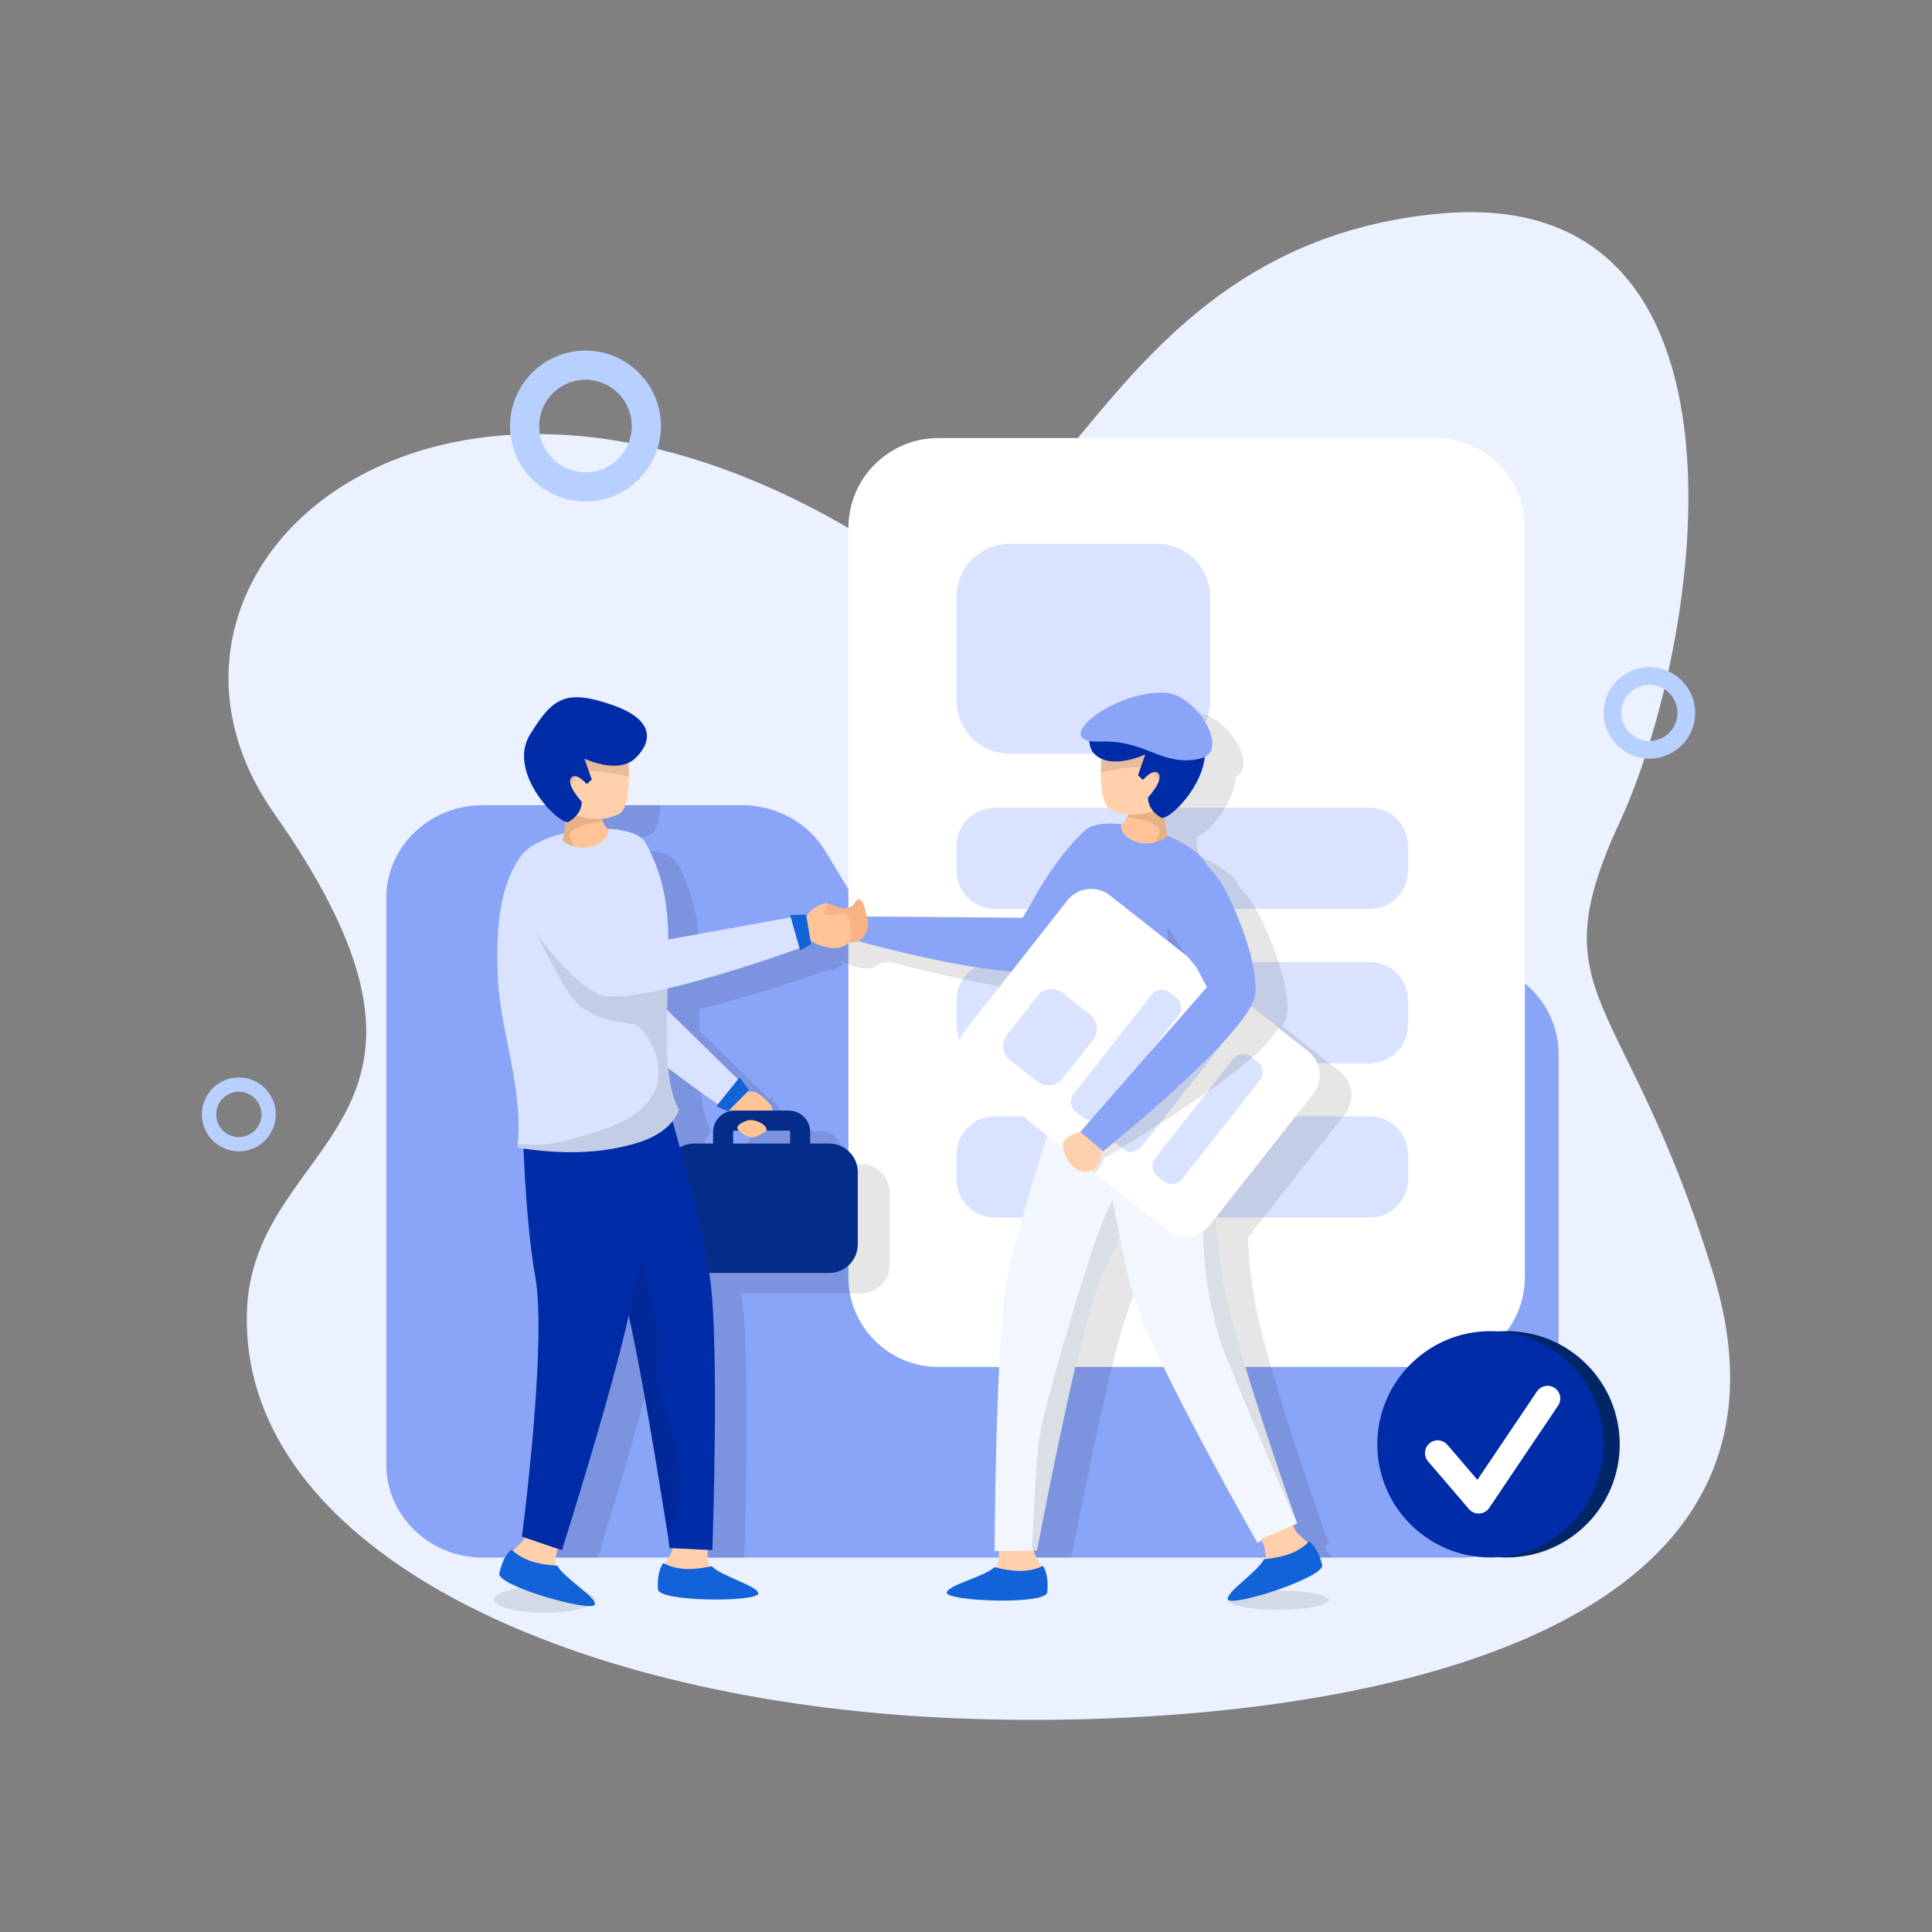 <svg xmlns="http://www.w3.org/2000/svg" enable-background="new 0 0 120 120" viewBox="0 0 120 120" id="flat-illustration-completed-work">
  <rect x="0" y="0" width="120" height="120" fill="#808080" stroke="none"/>
  <path fill="#ebf1ff" d="M55.652,106.505c18.053,1.425,58.893-0.95,50.747-27.439c-5.432-17.666-10.92-16.947-5.796-28.003   c5.124-11.056,9.509-39.705-11.178-37.796c-23.162,2.137-23.478,27.242-36.729,19.528c-26.491-15.42-46.044,2.967-35.674,17.718   c13.663,19.435-1.387,20.016-1.689,31.022C14.96,95.207,32.705,104.694,55.652,106.505z"></path>
  <path fill="#8aa4f8" d="M96.808,65.459v25.513c0,2.739-1.97,5.024-4.649,5.634h-0.02c-0.138,0.039-0.276,0.059-0.434,0.079    h-0.059c-0.276,0.039-0.552,0.059-0.828,0.059H29.981c-3.31,0-5.989-2.601-5.989-5.772V55.786c0-3.192,2.679-5.773,5.989-5.773    h16.116c2.147,0,4.118,1.103,5.181,2.876l1.418,2.345l0.965,1.596c0.177,0.296,0.374,0.571,0.611,0.827    c1.123,1.281,2.798,2.029,4.571,2.029h31.975c1.497,0,2.857,0.532,3.901,1.399C96,62.15,96.808,63.726,96.808,65.459z"></path>
  <path fill="#fff" d="M89.126,84.903H58.284c-3.086,0-5.587-2.502-5.587-5.587V32.794c0-3.086,2.501-5.587,5.587-5.587     h30.842c3.086,0,5.587,2.501,5.587,5.587v46.521C94.714,82.401,92.212,84.903,89.126,84.903z"></path>
  <path fill="#d9e3ff" d="M71.856 46.82h-9.134c-1.828 0-3.309-1.482-3.309-3.309v-6.429c0-1.828 1.482-3.309 3.309-3.309h9.134c1.828 0 3.309 1.482 3.309 3.309v6.429C75.165 45.339 73.684 46.82 71.856 46.82zM85.079 56.454H61.788c-1.312 0-2.375-1.063-2.375-2.375v-1.533c0-1.312 1.063-2.375 2.375-2.375h23.292c1.312 0 2.375 1.063 2.375 2.375v1.533C87.454 55.391 86.391 56.454 85.079 56.454zM85.079 66.038H61.788c-1.312 0-2.375-1.063-2.375-2.375V62.13c0-1.312 1.063-2.375 2.375-2.375h23.292c1.312 0 2.375 1.063 2.375 2.375v1.533C87.454 64.975 86.391 66.038 85.079 66.038zM85.079 75.622H61.788c-1.312 0-2.375-1.063-2.375-2.375v-1.533c0-1.312 1.063-2.375 2.375-2.375h23.292c1.312 0 2.375 1.063 2.375 2.375v1.533C87.454 74.559 86.391 75.622 85.079 75.622z"></path>
  <g>
    <path fill="#002668" d="M100.604,89.708c0,3.882-3.147,7.029-7.029,7.029c-3.882,0-7.029-3.147-7.029-7.029     c0-3.882,3.147-7.029,7.029-7.029C97.457,82.679,100.604,85.826,100.604,89.708z"></path>
    <path fill="#002ca8" d="M99.605,89.708c0,3.882-3.147,7.029-7.029,7.029c-3.882,0-7.029-3.147-7.029-7.029     c0-3.882,3.147-7.029,7.029-7.029C96.458,82.679,99.605,85.826,99.605,89.708z"></path>
    <path fill="#fff" d="M91.841,94.009c-0.23,0-0.45-0.1-0.601-0.276l-2.541-2.966c-0.284-0.332-0.246-0.831,0.087-1.115      c0.33-0.284,0.832-0.244,1.115,0.087l1.864,2.176l3.699-5.493c0.246-0.363,0.738-0.454,1.098-0.215      c0.363,0.244,0.459,0.735,0.215,1.098l-4.28,6.355c-0.139,0.205-0.365,0.334-0.61,0.348      C91.872,94.009,91.857,94.009,91.841,94.009z"></path>
  </g>
  <g>
    <path fill="#b8d0ff" d="M102.448,47.122c-1.567,0-2.842-1.275-2.842-2.843s1.275-2.843,2.842-2.843    c1.568,0,2.843,1.275,2.843,2.843S104.015,47.122,102.448,47.122z M102.448,42.534c-0.962,0-1.744,0.783-1.744,1.745    c0,0.962,0.783,1.745,1.744,1.745c0.962,0,1.745-0.783,1.745-1.745C104.192,43.317,103.41,42.534,102.448,42.534z"></path>
  </g>
  <g>
    <path fill="#b8d0ff" d="M36.365,31.148c-2.584,0-4.686-2.103-4.686-4.687s2.102-4.687,4.686-4.687    c2.584,0,4.687,2.103,4.687,4.687S38.949,31.148,36.365,31.148z M36.365,23.584c-1.585,0-2.876,1.29-2.876,2.877    c0,1.587,1.29,2.877,2.876,2.877c1.586,0,2.877-1.29,2.877-2.877C39.241,24.875,37.951,23.584,36.365,23.584z"></path>
  </g>
  <g>
    <path fill="#b8d0ff" d="M14.834,71.512c-1.266,0-2.295-1.03-2.295-2.295s1.029-2.296,2.295-2.296    c1.266,0,2.295,1.03,2.295,2.296S16.1,71.512,14.834,71.512z M14.834,67.808c-0.776,0-1.408,0.632-1.408,1.409    s0.632,1.409,1.408,1.409c0.777,0,1.409-0.632,1.409-1.409S15.611,67.808,14.834,67.808z"></path>
  </g>
  <path d="M83.234,66.563l-0.69-0.532l-1.182-0.926c0-0.02,0-0.02,0-0.02l-1.694-1.32   c0.138-0.296,0.256-0.552,0.276-0.768c0.099-0.985-0.197-2.207-0.532-3.251c0-0.02-0.02-0.039-0.02-0.059   c-0.394-1.222-0.867-2.187-0.867-2.187c-0.158-0.374-0.335-0.709-0.532-1.044c-0.256-0.473-0.591-0.906-0.965-1.281   c-0.118-0.217-0.236-0.414-0.374-0.591c-0.453-0.532-1.261-1.005-2.167-1.399c-0.138-0.453-0.158-0.788-0.158-1.182   c0.414-0.158,1.202-0.867,1.773-1.832c0.335-0.591,0.611-1.241,0.67-1.931c1.202-0.63-0.138-3.093-1.753-3.783   c-0.236-0.099-0.493-0.177-0.749-0.177c-2.404-0.059-5.162,1.655-5.162,2.541c0,0.217,0.158,0.374,0.532,0.453   c0.02,0.335,0.118,0.65,0.335,0.847c0.138,0.118,0.276,0.197,0.414,0.276c-0.02,0.296-0.039,0.591-0.039,0.887   c0,0.315,0.02,0.611,0.059,0.887c0.059,0.65,0.236,1.162,0.493,1.359c0.414,0.197,0.768,0.276,1.123,0.315   c-0.02,0.039-0.02,0.118-0.039,0.177c-0.098,0.177-0.197,0.315-0.315,0.434c-0.965-0.099-1.754,0.02-2.207,0.374l-0.039-0.02   c-0.059,0.059-0.138,0.118-0.197,0.177c0,0,0,0,0,0.02c-0.67,0.63-1.34,1.438-1.931,2.325h-0.02   c-0.059,0.079-0.118,0.197-0.177,0.296c-0.177,0.276-0.374,0.552-0.532,0.827c-0.158,0.256-0.315,0.512-0.453,0.768l-0.63,1.044   L55.81,58.19c-0.02-0.079-0.039-0.158-0.079-0.256c-0.02-0.394-0.315-1.123-0.591-0.689c-0.256,0.394-0.571,0.473-0.867,0.414   c-0.414-0.059-0.788-0.315-0.906-0.217c0-0.02,0-0.02,0-0.039c0-0.118-0.355,0-0.67,0.177c-0.197,0.118-0.374,0.236-0.453,0.355   c-0.079,0.098-0.118,0.217-0.177,0.315l-0.02-0.177l-1.005,0.02l0.04,0.158l-7.605,1.379c-0.02-1.34-0.138-2.64-0.532-3.94   c0-0.02,0-0.02,0-0.02c-0.217-0.709-0.512-1.418-0.926-2.128c-0.256-0.394-0.887-0.611-1.655-0.709   c-0.098-0.039-0.236-0.039-0.355-0.039c-0.079-0.02-0.158-0.02-0.256-0.02c-0.158-0.138-0.256-0.296-0.355-0.493   c-0.02-0.039-0.02-0.118-0.039-0.177c0.355-0.039,0.709-0.118,1.123-0.295c0.315-0.256,0.493-0.926,0.532-1.793h-6.009   c0.591,1.162,1.576,2.088,2.049,2.266c0,0.256-0.02,0.493-0.059,0.749c-1.103,0.276-2.108,0.709-2.601,1.32   c-1.458,1.95-1.615,4.689-1.497,7.762c0.158,3.192,1.596,6.876,1.222,10.245v0.197c0.118,0.02,0.256,0.039,0.374,0.039   c0.118,2.679,0.335,5.753,0.729,7.979c0.749,4.118-0.827,16.135-0.827,16.135l0.118,0.039h2.62   c0.729-2.384,2.975-9.634,3.881-13.771c0.926,4.098,2.108,11.525,2.463,13.771h2.758c0.099-2.857,0.335-12.451-0.138-15.958   c-0.02-0.138-0.059-0.315-0.079-0.453h7.467c0.965,0,1.773-0.788,1.773-1.773v-4.492c0-0.985-0.808-1.773-1.773-1.773h-1.182   v-0.709c0-0.749-0.611-1.34-1.34-1.34H49.84c0.473-0.02-0.729-1.202-1.103-1.182c-0.138,0-0.256,0.02-0.355,0.039l0.118-0.118   l-0.591-0.808l-0.098,0.118l-4.394-4.295c0-0.453,0.02-0.887,0.02-1.34c3.034-0.709,6.699-1.95,8.196-2.502l0.039,0.138l0.69-0.394   l-0.039-0.217c0.099,0.079,0.217,0.138,0.374,0.197c0.571,0.276,1.478,0.453,1.97-0.059c0,0,0-0.02,0.02-0.02   c0.217,0,0.414-0.039,0.552-0.079c0.946,0.256,2.68,0.709,4.571,1.103c1.635,0.335,3.389,0.65,4.807,0.768h0.197l-2.955,3.763   c-0.158,0.197-0.276,0.414-0.315,0.65c-0.217,0.709,0.02,1.497,0.63,1.99l1.694,1.34L67,71.803   c-0.394,1.241-0.788,2.561-1.163,3.822c-0.611,2.088-1.123,4.019-1.34,5.241c-0.158,0.965-0.295,2.404-0.394,4.039   c-0.256,4.216-0.335,9.732-0.355,11.841h2.798c0.414-2.108,1.537-7.802,2.522-11.841c0.315-1.261,0.611-2.344,0.867-3.133   c0.295-0.946,0.886-2.266,1.576-3.684c0.355,1.714,0.69,3.211,1.025,4.177c0.236,0.69,0.63,1.596,1.103,2.64   c1.951,4.216,5.398,10.363,6.226,11.841h2.955c-0.236-0.197-0.453-0.414-0.532-0.729l0.256-0.118c0,0-0.039-0.099-0.079-0.236   c-0.217-0.63-0.946-2.679-1.753-5.142c-0.611-1.793-1.221-3.783-1.753-5.615c-0.118-0.394-0.236-0.768-0.335-1.143   c-0.039-0.138-0.079-0.276-0.098-0.394c-0.039-0.138-0.079-0.256-0.098-0.374c-0.256-0.946-0.433-1.793-0.532-2.443   c-0.138-0.729-0.236-1.517-0.296-2.305c-0.02-0.335-0.059-0.65-0.079-0.985v-0.177c0-0.059-0.02-0.138-0.02-0.217l0.985-1.241   l4.945-6.285l0.118-0.138C84.18,68.395,84.042,67.213,83.234,66.563z M47.515,71.587c0-0.059,0.04-0.099,0.079-0.099h0.276   c0,0,0.02,0.02,0.04,0.02c0.177,0.197,0.394,0.335,0.67,0.394c0.236,0.059,0.65-0.158,0.985-0.414h1.399   c0.039,0,0.079,0.039,0.079,0.099v0.709h-3.527V71.587z M46.55,69.853l-0.079,0.118l0.709,0.335l0.177-0.177   c0,0.039,0,0.098,0.02,0.158c-0.63,0.118-1.123,0.63-1.123,1.3v0.709h-1.162c-0.335,0-0.631,0.118-0.887,0.256   c-0.158-0.571-0.315-1.123-0.453-1.675c0.158-0.197,0.296-0.433,0.394-0.67c-0.374-0.729-0.551-1.615-0.63-2.581   C44.777,68.592,45.9,69.4,46.55,69.853z" opacity=".1"></path>
  <g>
    <path d="M82.532,99.385c0,0.332-1.405,0.6-3.138,0.6c-1.733,0-3.138-0.269-3.138-0.6     c0-0.332,1.405-0.6,3.138-0.6C81.127,98.785,82.532,99.053,82.532,99.385z" opacity=".1"></path>
    <path fill="#ffd0ab" d="M64.189,95.982c-0.074,0.928,1.036,1.465,0.474,2.257l-3.798,0.175      c0.808-0.414,1.296-1.207,1.159-2.319L64.189,95.982z"></path>
    <path fill="#1262d8" d="M58.801,98.913c0.104-0.479,2.328-0.967,2.967-1.571c1.152,0.287,2.097,0.356,3.011-0.081      c0.257,0.376,0.33,0.981,0.267,1.605C65.165,99.695,58.79,99.482,58.801,98.913z"></path>
    <path fill="#f2f7ff" d="M61.777,96.334l2.635-0.032c0,0,2.242-11.83,3.536-15.813c1.231-3.787,6.815-13.153,6.815-13.153     l-7.703-2.956c0,0-3.878,11.305-4.538,15.22C61.825,83.73,61.777,96.334,61.777,96.334z"></path>
    <path d="M72.926,70.528c-1.738,3.058-4.205,7.611-4.97,9.974c-1.286,3.962-3.545,15.813-3.545,15.813     h-0.278c-0.035-0.035-0.035-0.104-0.035-0.174c0.07-1.32,0.139-2.641,0.209-3.962c0.069-1.008,0.104-2.016,0.278-3.024     c0.139-0.799,0.347-1.634,0.556-2.433c0.799-2.989,1.703-5.978,2.641-8.897c0.487-1.425,0.973-2.85,1.807-4.066     C70.458,72.44,71.709,71.466,72.926,70.528z" opacity=".1"></path>
    <path fill="#f2f7ff" d="M78.093,95.814l2.476-1.191c0,0-3.99-11.208-4.668-15.341c-0.708-4.316-0.369-10.357-0.369-10.357     l-7.904-3.76c0,0,1.664,12.063,2.935,15.825C71.903,84.956,78.093,95.814,78.093,95.814z"></path>
    <path fill="#ffd0ab" d="M80.322,94.741c0.247,0.897,1.474,1.023,1.216,1.959l-3.51,1.461      c0.618-0.665,0.806-1.577,0.298-2.576L80.322,94.741z"></path>
    <path fill="#1262d8" d="M76.258,99.336c-0.066-0.486,1.858-1.704,2.253-2.489c1.18-0.123,2.092-0.381,2.803-1.104      c0.37,0.266,0.646,0.81,0.799,1.417C82.507,97.898,76.442,99.874,76.258,99.336z"></path>
    <path d="M80.502,94.404c-0.174-0.104-4.518-10.391-4.761-11.26c-0.243-0.869-0.452-1.738-0.626-2.606     c-0.174-0.938-0.278-1.911-0.348-2.884c-0.035-0.834-0.035-1.703,0-2.572c0-0.591,0.035-1.251-0.208-1.807     c-0.417-0.8-1.321-1.182-2.155-1.494c-1.182-0.382-2.363-0.66-3.545-0.904c-0.278-0.521,0-1.182,0.487-1.529     c0.452-0.348,1.077-0.417,1.633-0.487c0.73-0.07,1.46-0.139,2.155,0c0.869,0.208,1.633,0.66,2.363,1.147     c-0.069,1.946-0.139,6.082,0.417,9.279C76.505,83.074,79.946,92.84,80.502,94.404z" opacity=".1"></path>
    <path fill="#8aa4f8" d="M68.038,55.26c0,0-0.291,0.996-0.788,2.158c-0.415,0.788-0.913,1.618-1.535,2.199v0.042      c-0.125,0.124-0.291,0.249-0.457,0.373c-0.456,0.291-1.41,0.374-2.614,0.291c-3.859-0.291-10.124-2.075-10.124-2.075      l0.332-1.328l10.663,0.083l0.622-1.037c0.373-0.664,0.747-1.286,1.162-1.909L68.038,55.26z"></path>
    <path fill="#8aa4f8" d="M64.144,55.952c1.121,0.869,2.056,1.501,3.373,1.486c1.05-1.75,2.082-3.249,2.105-5.117      l-2.177-0.781C66.246,52.588,65.043,54.315,64.144,55.952z"></path>
    <path fill="#8aa4f8" d="M76.17,61.069c-0.166,3.278-0.664,6.971-0.29,10.373c-2.199,0.332-5.56,0.539-8.008-0.124     c-1.41-0.374-2.531-1.037-2.946-2.158c1.95-3.817-0.913-11.7,2.323-17.426c0.954-1.369,6.016-0.124,7.427,1.577     C76.129,55.26,76.295,57.998,76.17,61.069z"></path>
    <path d="M75.88,71.441c-2.199,0.332-6.258,1.106-8.666-1.272c0.166-1.037,6.401-7.224,6.027-8.51     c-0.041-0.208-0.949-3.782-0.7-3.989c0.249-0.249,3.213,3.067,3.379,3.233c0.083,0.083,0.166,0.125,0.249,0.166     C76.004,64.346,75.507,68.039,75.88,71.441z" opacity=".1"></path>
    <path fill="#ffc496" d="M72.509,51.935c-0.209,0.208-0.486,0.313-0.765,0.382c-0.973,0.278-2.12-0.278-2.12-1.043      c0.174-0.139,0.278-0.313,0.382-0.521c0.208-0.556,0.243-1.321,0.313-2.12l2.051,0.834      C72.37,50.649,72.265,51.032,72.509,51.935z"></path>
    <path d="M71.987,51.831c0.035-0.104,0.069-0.208,0.035-0.313c0-0.07-0.07-0.174-0.174-0.208      c-0.348-0.278-0.799-0.382-1.216-0.452l-0.626-0.104c0.208-0.556,0.243-1.321,0.313-2.12l2.051,0.834      c0,1.182-0.104,1.564,0.139,2.468c-0.209,0.208-0.486,0.313-0.765,0.382C71.848,52.144,71.953,51.935,71.987,51.831z" opacity=".1"></path>
    <path fill="#ffd0ab" d="M72.717,50.163c-0.069,0-0.104,0.035-0.174,0.035c-1.46,0.313-2.328,0.695-3.614,0.07      c-0.382-0.278-0.556-1.182-0.556-2.259c0-1.46,0.348-3.197,0.904-3.997l4.657,0.035C74.281,46.062,73.794,48.39,72.717,50.163z"></path>
    <path d="M72.717,50.163c-0.069,0-0.104,0.035-0.174,0.035c-0.174-0.278-0.208-0.66-0.278-0.973      c-0.104-0.382-0.278-0.764-0.487-1.077c-0.104-0.174-0.243-0.382-0.452-0.452c-0.139-0.069-0.313-0.069-0.452-0.069      c-0.834,0.035-1.633,0.139-2.433,0.347c-0.035,0-0.07,0-0.07,0.035c0-1.46,0.348-3.197,0.904-3.997l4.657,0.035      C74.281,46.062,73.794,48.39,72.717,50.163z" opacity=".1"></path>
    <path fill="#002ca8" d="M71.137,46.859c0,0-2.071,0.988-3.13,0c-1.059-0.988,0.359-4.208,2.802-2.584      c3.507,2.33,1.886-2.177,3.713,1.098c1.365,2.447-1.903,5.706-2.407,5.408c-0.901-0.533-0.804-1.255-0.804-1.255      s1.002-1.083,0.637-1.49c-0.309-0.344-0.958,0.405-0.958,0.405l-0.309-0.287L71.137,46.859z"></path>
    <path fill="#f7b386" d="M51.402,56.169c0.214-0.172,1.158,0.764,1.759-0.188c0.273-0.432,0.581,0.301,0.597,0.68     c0.369,0.819,0.057,1.329-0.308,1.742c-0.426,0.257-1.897,0.274-2.418-0.659C50.792,57.403,51.021,56.448,51.402,56.169z"></path>
    <path fill="#8aa4f8" d="M68.351,46.06c2.865-0.111,3.824,1.604,6.214,1.055c1.909-0.438-0.261-4.039-2.265-4.095     C69.016,42.926,65.083,46.187,68.351,46.06z"></path>
    <path d="M66.462,57.086c0,0.042-0.041,0.124-0.041,0.166c-0.207,0.83-0.415,1.577-0.705,2.365v0.042     c-0.125,0.124-0.291,0.249-0.457,0.373c-0.456,0.291-1.41,0.374-2.614,0.291c0.415-0.124,0.83-0.332,1.245-0.539     c0.415-0.207,0.788-0.373,1.162-0.664c0.581-0.456,0.996-1.162,1.328-1.867C66.42,57.21,66.42,57.127,66.462,57.086z" opacity=".1"></path>
    <g>
      <path fill="#fff" d="M81.571,67.934l-6.423,8.157c-0.65,0.827-1.832,0.965-2.64,0.315l-4.531-3.546L66.263,71.5      l-6.068-4.768c-0.808-0.65-0.965-1.832-0.315-2.64l6.423-8.176c0.65-0.808,1.832-0.946,2.64-0.296l6.915,5.438l3.527,2.758      c0,0,0,0,0,0.02l1.872,1.458C82.064,65.944,82.202,67.126,81.571,67.934z"></path>
      <path fill="#d9e3ff" d="M67.896 64.578l-1.902 2.416c-.381.483-1.081.567-1.564.186l-1.7-1.339c-.483-.381-.567-1.081-.186-1.564l1.902-2.416c.38-.483 1.081-.567 1.564-.186l1.7 1.339C68.193 63.394 68.276 64.094 67.896 64.578zM73.197 63.086l-4.85 6.161c-.273.347-.776.407-1.123.134l-.406-.319c-.347-.273-.407-.776-.134-1.123l4.85-6.161c.273-.347.776-.407 1.123-.134l.406.319C73.411 62.237 73.471 62.739 73.197 63.086zM75.732 65.082l-4.85 6.161c-.273.347-.776.407-1.123.134l-.406-.319c-.347-.273-.407-.776-.134-1.123l4.85-6.161c.273-.347.776-.407 1.123-.134l.406.319C75.946 64.232 76.006 64.735 75.732 65.082zM78.267 67.077l-4.85 6.161c-.273.347-.776.407-1.123.134l-.406-.319c-.347-.273-.407-.776-.134-1.123l4.85-6.161c.273-.347.776-.407 1.123-.134l.406.319C78.481 66.228 78.54 66.731 78.267 67.077z"></path>
    </g>
    <g opacity=".1">
      <path d="M79.384,63.817c0,0,0,0,0,0.02c-0.236,0.492-0.808,1.143-1.596,1.832c-0.788,0.689-1.753,1.418-2.778,2.147h-0.02      c-1.005,0.709-2.049,1.419-2.995,2.01c-0.926,0.611-1.754,1.123-2.345,1.478c-0.611,0.374-0.985,0.591-0.985,0.591l-0.079-0.079      c-0.099,0.571-0.374,0.847-0.611,1.044L66.263,71.5c-0.02-0.236,0-0.433,0.059-0.571c0.197-0.256,0.611-0.394,1.143-0.453      l4.019-3.428l0.039-0.02l3.822-3.27l1.202-1.005l-0.473-1.34c-0.079-0.118-0.158-0.236-0.217-0.355L79.384,63.817z"></path>
    </g>
    <g>
      <path fill="#ffd0ab" d="M68.412,71.451c-0.016,0.646-0.284,0.963-0.519,1.196c-1.142,0.62-2.053-1.114-1.846-1.727      c0.162-0.286,0.546-0.479,1.054-0.62L68.412,71.451z"></path>
      <path fill="#8aa4f8" d="M76.56,56.232c0,0,1.601,3.351,1.408,5.506c-0.21,2.344-9.456,9.776-9.456,9.776L67.1,70.3       l7.864-8.986l-1.581-2.976L76.56,56.232z"></path>
      <path fill="#8aa4f8" d="M74.3,60.064c1.379-0.331,2.254-0.665,3.067-1.701c-0.708-1.914-1.231-3.657-2.674-4.844       c-1.458-0.335-2.462,0.226-3.014,1.683C72.318,57.281,72.882,58.41,74.3,60.064z"></path>
    </g>
    <g>
      <path fill="#ffc496" d="M47.993,69.736c0.078-0.242-1.451-0.722-0.122-0.758c0.473-0.013-0.731-1.2-1.097-1.178      c-0.83-0.051-1.148,0.443-1.386,0.894c-0.082,0.453,0.25,1.787,1.229,1.931C46.99,70.723,47.876,70.159,47.993,69.736z"></path>
      <path fill="#d9e3ff" d="M36.009,54.417c0,0-1.337,3.465-0.978,5.598c0.39,2.32,10.183,9.017,10.183,9.017l1.314-1.32      l-8.535-8.351l1.346-3.089L36.009,54.417z"></path>
      <path fill="#d9e3ff" d="M38.558,58.063c-1.401-0.223-2.299-0.488-3.189-1.459c0.558-1.963,0.945-3.741,2.292-5.036      c1.428-0.447,2.655,1.439,3.317,2.849C40.502,56.539,39.844,56.305,38.558,58.063z"></path>
      <polygon fill="#1262d8" points="46.528 67.712 45.935 66.921 44.497 68.706 45.214 69.032"></polygon>
      <path fill="#032d89" d="M51.503,71.028h-1.179v-0.713c0-0.737-0.599-1.336-1.336-1.336h-3.362     c-0.736,0-1.335,0.6-1.335,1.336v0.713h-1.18c-0.98,0-1.775,0.795-1.775,1.775v4.487c0,0.981,0.795,1.775,1.775,1.775h8.392     c0.98,0,1.775-0.795,1.775-1.775v-4.487C53.279,71.823,52.484,71.028,51.503,71.028z M45.536,70.315     c0-0.051,0.04-0.091,0.09-0.091h3.362c0.05,0,0.091,0.041,0.091,0.091v0.713h-3.543V70.315z"></path>
      <path d="M30.686,99.351c0,0.452,1.403,0.818,3.134,0.818c1.731,0,3.134-0.366,3.134-0.818     s-1.403-0.818-3.134-0.818C32.089,98.533,30.686,98.899,30.686,99.351z" opacity=".1"></path>
      <path fill="#ffd0ab" d="M41.835,95.828c0.038,0.93-1.092,1.424-0.561,2.237l3.788,0.322      c-0.791-0.445-1.249-1.256-1.069-2.362L41.835,95.828z"></path>
      <path fill="#1262d8" d="M47.106,98.965c-0.086-0.483-2.289-1.056-2.904-1.684c-1.162,0.243-2.109,0.275-3.006-0.197      c-0.272,0.366-0.368,0.968-0.329,1.593C40.716,99.501,47.095,99.534,47.106,98.965z"></path>
      <path fill="#002ca8" d="M44.244,96.233c0,0.042,0,0.042,0,0.042h-0.125l-2.531-0.124c0,0-0.042-0.249-0.083-0.664     c-0.415-2.572-1.867-11.825-2.822-15.269c-0.332-1.245-1.12-3.07-2.075-5.02c-1.826-4.024-4.232-8.381-4.232-8.381l7.8-2.655     c0,0,0.539,1.743,1.203,4.066c1.037,3.651,2.448,8.879,2.738,11.286C44.659,83.495,44.285,95.32,44.244,96.233z"></path>
      <path d="M42.086,93.411c-0.042,0.332-0.291,1.328-0.581,2.075c-0.415-2.572-1.867-11.825-2.822-15.269     c-0.332-1.245-1.12-3.07-2.075-5.02c1.411,0.871,1.741-0.871,2.447,0.664c0.456,0.913,1.453,5.103,1.661,6.141     c0.249,1.535-0.083,3.153,0.29,4.647c0.125,0.664,0.374,1.245,0.581,1.867C42.128,90.092,42.252,91.752,42.086,93.411z" opacity=".1"></path>
      <path fill="#ffd0ab" d="M32.724,95.209c-0.214,0.905-1.435,1.076-1.144,2.002l3.561,1.332      c-0.642-0.642-0.863-1.547-0.392-2.563L32.724,95.209z"></path>
      <path fill="#1262d8" d="M36.953,99.652c0.048-0.488-1.919-1.635-2.342-2.405c-1.184-0.08-2.105-0.304-2.841-1      c-0.36,0.28-0.615,0.833-0.747,1.446C30.656,98.444,36.789,100.197,36.953,99.652z"></path>
      <path fill="#002ca8" d="M39.348,80.134c0,0.125-0.042,0.207-0.042,0.332c-0.788,4.439-4.398,15.808-4.398,15.808     l-0.291-0.083l-2.199-0.747c0,0,1.576-12.016,0.83-16.14c-0.871-4.813-0.871-13.692-0.871-13.692l5.093-0.531     C37.47,65.082,41.385,74.083,39.348,80.134z"></path>
      <path fill="#d9e3ff" d="M42.169,68.932c-0.415,1.12-1.535,1.784-2.946,2.158c-2.448,0.664-4.879,0.532-7.078,0.2v-0.208     c0.374-3.361-1.054-7.046-1.22-10.241c-0.124-3.07,0.042-5.809,1.494-7.759c1.411-1.701,6.676-2.181,7.63-0.811     c1.701,2.987,1.497,5.79,1.415,9.026C41.422,64.326,41.215,67.106,42.169,68.932z"></path>
      <g>
        <path fill="#ffc496" d="M34.929,52.198c0.208,0.208,0.486,0.313,0.764,0.382c0.973,0.278,2.12-0.278,2.12-1.043      c-0.174-0.139-0.278-0.313-0.382-0.521c-0.208-0.556-0.243-1.321-0.313-2.12l-2.05,0.834      C35.068,50.912,35.172,51.294,34.929,52.198z"></path>
        <path d="M35.45,52.094c-0.035-0.104-0.069-0.209-0.035-0.313c0-0.07,0.07-0.174,0.174-0.208      c0.347-0.278,0.799-0.382,1.216-0.452l0.625-0.104c-0.208-0.556-0.243-1.321-0.313-2.12l-2.05,0.834      c0,1.182,0.104,1.564-0.139,2.468c0.208,0.208,0.486,0.313,0.764,0.382C35.589,52.407,35.485,52.198,35.45,52.094z" opacity=".1"></path>
        <path fill="#ffd0ab" d="M34.721,50.426c0.069,0,0.104,0.035,0.174,0.035c1.459,0.313,2.328,0.695,3.614,0.069      c0.382-0.278,0.556-1.182,0.556-2.259c0-1.46-0.348-3.197-0.904-3.997l-4.577,0.661C33.237,46.951,33.643,48.653,34.721,50.426z      "></path>
        <path d="M34.721,50.426c0.069,0,0.104,0.035,0.174,0.035c0.174-0.278,0.208-0.66,0.278-0.973      c0.104-0.382,0.278-0.765,0.487-1.077c0.104-0.174,0.243-0.382,0.452-0.452c0.139-0.069,0.313-0.069,0.452-0.069      c0.834,0.035,1.633,0.139,2.433,0.347c0.035,0,0.07,0,0.07,0.035c0-1.46-0.348-3.197-0.904-3.997l-4.577,0.661      C33.237,46.951,33.643,48.653,34.721,50.426z" opacity=".1"></path>
        <path fill="#002ca8" d="M36.3,47.122c0,0,2.071,0.988,3.13,0c1.059-0.988,1.336-2.399-1.439-3.35      c-2.899-0.994-3.685-0.4-5.077,1.864c-1.467,2.387,1.903,5.706,2.407,5.408c0.901-0.533,0.805-1.255,0.805-1.255      s-1.003-1.084-0.638-1.491c0.309-0.344,0.958,0.405,0.958,0.405l0.309-0.287L36.3,47.122z"></path>
      </g>
      <path d="M42.169,68.932c-0.415,1.12-1.535,1.784-2.946,2.158c-2.448,0.664-4.879,0.532-7.078,0.2v-0.208     c0.125-0.041,0.249,0,0.374,0c1.867,0.125,2.776-0.29,4.588-0.823c5.844-1.718,3.455-5.726,2.542-6.514     c-0.374-0.29-2.176-0.107-3.621-1.263c-1.017-0.813-2.612-4.391-3.234-5.553c0.705,0.581,3.11,3.663,3.94,4.077     c0.83,0.415,1.742,0.664,2.697,0.581c0.705-0.042,1.41-0.291,2.033-0.291C41.422,64.326,41.215,67.106,42.169,68.932z" opacity=".1"></path>
      <g>
        <path fill="#ffc496" d="M52.563,56.782c-0.152-0.204-1.928,0.554-1.189-0.551c0.263-0.393-0.902,0.114-1.096,0.426      c-0.522,0.647-0.303,1.193-0.073,1.648c0.322,0.329,1.802,0.971,2.486,0.257C52.988,58.312,52.84,57.121,52.563,56.782z"></path>
        <path fill="#d9e3ff" d="M33.135,57.695c0,0,2.053,3.095,4.001,4.036c2.119,1.024,13.245-3.091,13.245-3.091l-0.317-1.835      l-11.749,2.131l-1.741-2.885L33.135,57.695z"></path>
        <path fill="#d9e3ff" d="M37.584,57.725c-0.992,1.014-1.728,1.593-3.035,1.757c-1.279-1.591-2.505-2.935-2.782-4.783      c0.461-1.423,1.459-1.997,2.992-1.721C36.215,54.594,36.893,55.659,37.584,57.725z"></path>
        <polygon fill="#1262d8" points="50.065 56.805 49.076 56.832 49.701 59.037 50.382 58.641"></polygon>
      </g>
      <path fill="#ffc496" d="M47.609,70.224c0.083-0.357-0.767-0.79-1.244-0.611c-0.477,0.179-0.719,0.391-0.468,0.611     C46.149,70.444,47.609,70.224,47.609,70.224z"></path>
    </g>
  </g>
</svg>
